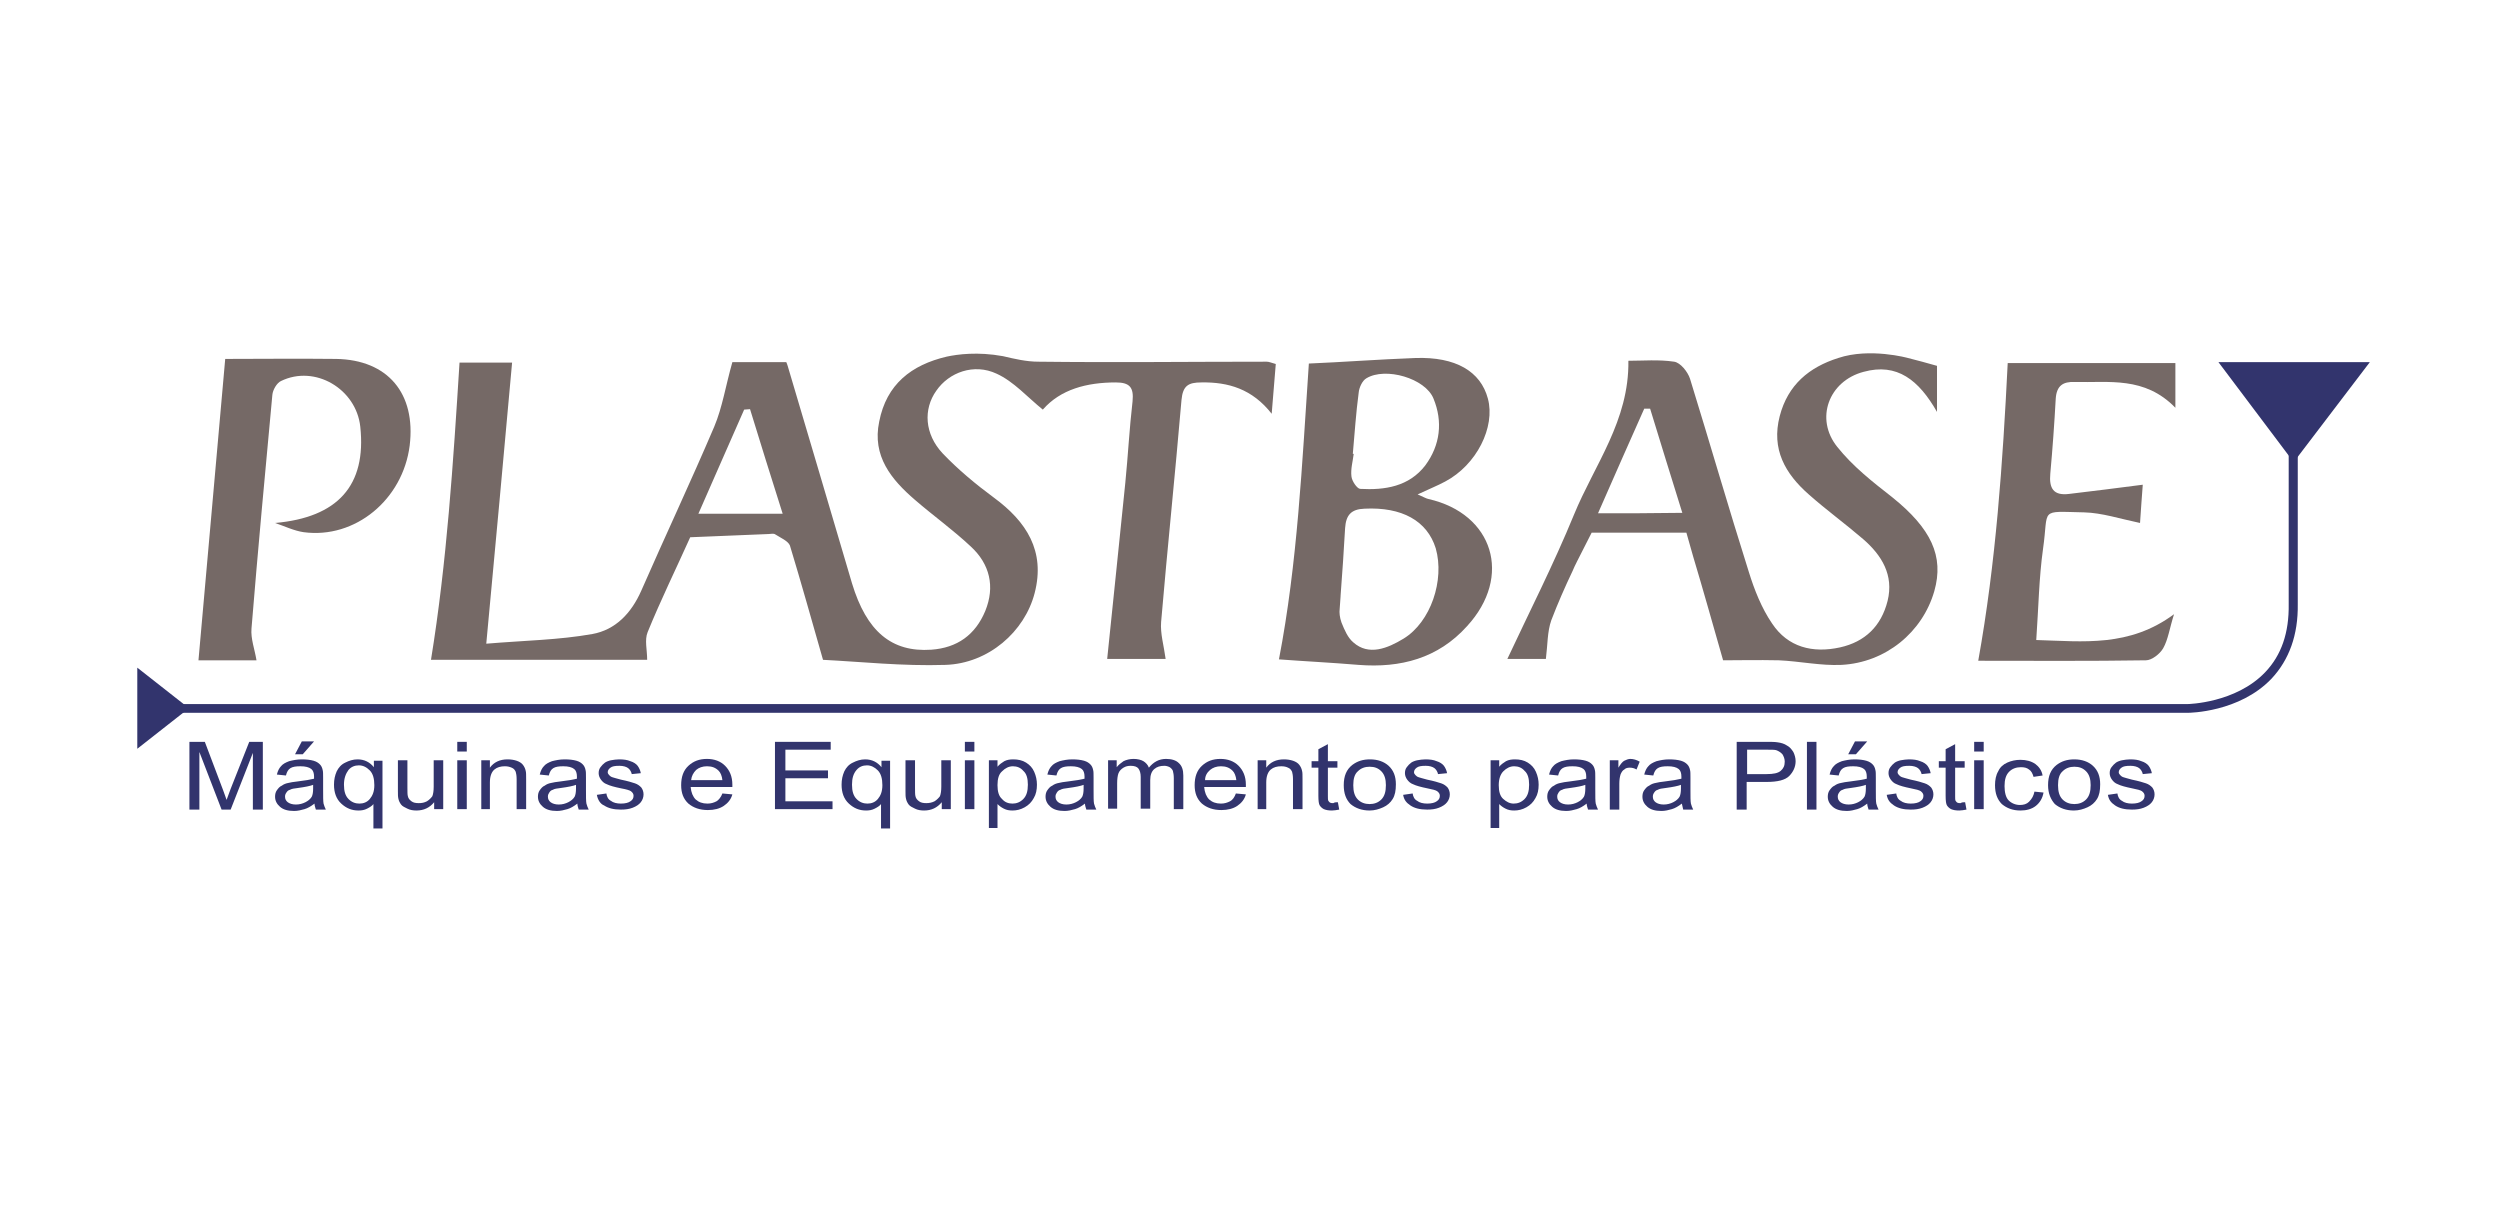 <svg width="142" height="70" viewBox="0 0 142 70" fill="none" xmlns="http://www.w3.org/2000/svg">
<path d="M15.624 29.705C19.176 29.391 20.824 27.585 20.464 24.235C20.232 22.088 17.889 20.701 15.959 21.643C15.727 21.748 15.495 22.141 15.47 22.429C15.058 26.852 14.646 31.275 14.285 35.699C14.234 36.274 14.466 36.876 14.569 37.505C13.359 37.505 12.149 37.505 11.273 37.505C11.762 31.903 12.277 26.302 12.792 20.387C14.671 20.387 16.885 20.361 19.099 20.387C22.034 20.439 23.63 22.35 23.27 25.308C22.883 28.37 20.18 30.621 17.246 30.228C16.705 30.15 16.165 29.888 15.624 29.705Z" fill="#756966"/>
<path d="M123.485 34.887C123.228 35.699 123.15 36.327 122.867 36.824C122.687 37.138 122.224 37.505 121.889 37.505C118.671 37.557 115.479 37.531 112.364 37.531C113.368 31.956 113.754 26.328 114.038 20.623C117.024 20.623 120.293 20.623 123.562 20.623C123.562 21.408 123.562 22.115 123.562 23.162C121.812 21.356 119.778 21.748 117.847 21.696C117.178 21.67 116.818 21.905 116.766 22.638C116.689 24.051 116.586 25.491 116.457 26.904C116.38 27.742 116.638 28.161 117.513 28.056C118.877 27.899 120.267 27.716 121.709 27.532C121.657 28.134 121.606 28.998 121.554 29.705C120.422 29.469 119.392 29.129 118.388 29.103C115.788 29.05 116.38 28.841 116.045 31.171C115.814 32.819 115.788 34.521 115.659 36.353C118.337 36.431 120.937 36.772 123.485 34.887Z" fill="#756966"/>
<path d="M107.474 28.239C106.367 27.375 105.234 26.486 104.359 25.386C103.072 23.79 103.87 21.643 105.852 21.12C107.757 20.597 108.992 21.591 110.022 23.397C110.022 22.298 110.022 21.486 110.022 20.78C109.456 20.623 108.915 20.466 108.375 20.335C108.375 20.335 106.212 19.733 104.41 20.335C102.763 20.858 101.553 21.853 101.089 23.633C100.6 25.517 101.398 26.904 102.737 28.082C103.741 28.972 104.822 29.757 105.826 30.621C106.882 31.537 107.577 32.663 107.216 34.128C106.856 35.568 105.929 36.458 104.513 36.772C102.969 37.112 101.553 36.772 100.652 35.411C100.06 34.547 99.648 33.5 99.339 32.505C98.181 28.841 97.125 25.177 95.993 21.513C95.864 21.12 95.452 20.597 95.091 20.544C94.216 20.413 93.315 20.492 92.492 20.492C92.543 23.894 90.561 26.407 89.402 29.234C88.244 32.06 86.854 34.782 85.618 37.426C86.236 37.426 87.111 37.426 87.806 37.426C87.909 36.615 87.883 35.882 88.115 35.227C88.476 34.285 88.888 33.343 89.325 32.427L89.428 32.191C89.48 32.087 89.531 31.982 89.582 31.877L90.406 30.255H95.787L96.173 31.616C96.739 33.5 97.28 35.437 97.872 37.505C98.67 37.505 99.854 37.478 101.038 37.505C102.222 37.557 103.406 37.819 104.59 37.766C107.113 37.635 109.198 35.908 109.868 33.578C110.434 31.589 109.688 30.019 107.474 28.239ZM90.767 29.155C91.693 27.035 92.543 25.125 93.392 23.214C93.495 23.214 93.624 23.214 93.727 23.214C94.319 25.151 94.911 27.061 95.555 29.129C93.856 29.155 92.388 29.155 90.767 29.155Z" fill="#756966"/>
<path d="M71.949 20.544C67.624 20.544 63.299 20.597 58.975 20.544C58.305 20.544 57.636 20.387 56.967 20.23C55.525 19.968 54.392 20.125 53.775 20.256C51.767 20.727 50.351 21.827 49.939 23.947C49.527 25.91 50.634 27.245 51.973 28.396C53.002 29.286 54.135 30.098 55.139 31.04C56.22 32.034 56.529 33.317 55.963 34.704C55.396 36.065 54.367 36.798 52.899 36.903C50.634 37.06 49.218 35.856 48.394 33.134C47.262 29.286 45.872 24.601 44.739 20.78C44.713 20.701 44.688 20.623 44.662 20.57H41.598C41.212 21.931 41.032 23.135 40.569 24.235C39.23 27.375 37.788 30.438 36.424 33.552C35.858 34.835 34.957 35.777 33.644 36.013C31.739 36.353 29.782 36.379 27.62 36.562C28.135 30.987 28.624 25.805 29.087 20.597C28.238 20.597 27.054 20.597 26.101 20.597C25.741 26.302 25.381 31.93 24.48 37.478C28.495 37.478 32.666 37.478 36.759 37.478C36.759 36.903 36.604 36.353 36.785 35.908C37.531 34.076 38.406 32.296 39.204 30.516C40.697 30.464 42.165 30.385 43.658 30.333C43.786 30.333 43.941 30.281 44.044 30.359C44.327 30.542 44.765 30.726 44.868 30.987C45.511 33.107 46.103 35.227 46.747 37.478C48.858 37.583 51.278 37.845 53.697 37.766C56.143 37.688 58.202 35.882 58.769 33.683C59.386 31.301 58.305 29.626 56.452 28.265C55.422 27.506 54.418 26.669 53.543 25.753C52.513 24.653 52.436 23.24 53.182 22.193C53.903 21.146 55.319 20.623 56.606 21.225C57.584 21.67 58.357 22.56 59.232 23.266C60.236 22.115 61.729 21.722 63.377 21.722C64.175 21.722 64.406 22.01 64.329 22.795C64.149 24.339 64.072 25.884 63.917 27.428C63.583 30.778 63.222 34.128 62.888 37.426C63.84 37.426 65.05 37.426 66.208 37.426C66.105 36.667 65.899 35.986 65.951 35.332C66.311 31.118 66.749 26.93 67.109 22.717C67.186 21.905 67.495 21.722 68.242 21.722C69.761 21.696 71.125 22.088 72.232 23.502C72.335 22.35 72.387 21.513 72.464 20.675C72.181 20.597 72.078 20.544 71.949 20.544ZM39.668 29.181C40.594 27.088 41.418 25.177 42.268 23.266C42.371 23.266 42.499 23.24 42.602 23.24C43.194 25.151 43.786 27.088 44.456 29.181C42.834 29.181 41.392 29.181 39.668 29.181Z" fill="#756966"/>
<path d="M81.139 28.344C81.01 28.318 80.881 28.239 80.521 28.082C81.19 27.768 81.653 27.585 82.091 27.349C83.867 26.407 84.948 24.261 84.511 22.638C84.099 21.094 82.683 20.256 80.392 20.335C78.307 20.413 76.222 20.57 74.343 20.649C73.956 26.355 73.699 31.982 72.644 37.452C74.034 37.557 75.604 37.635 77.174 37.766C79.543 37.95 81.679 37.4 83.327 35.568C85.927 32.741 84.82 29.181 81.139 28.344ZM76.84 25.779C76.943 24.627 77.02 23.45 77.174 22.298C77.2 22.01 77.38 21.617 77.612 21.486C78.693 20.832 80.958 21.486 81.422 22.638C81.962 23.947 81.808 25.282 80.958 26.433C80.032 27.637 78.667 27.847 77.251 27.768C77.071 27.742 76.788 27.323 76.762 27.061C76.711 26.643 76.84 26.198 76.891 25.779C76.865 25.779 76.865 25.779 76.84 25.779ZM79.723 36.274C78.822 36.824 77.741 37.269 76.865 36.484C76.556 36.222 76.376 35.803 76.196 35.358C76.093 35.07 76.067 34.782 76.093 34.599L76.145 33.866V33.84C76.248 32.558 76.325 31.275 76.402 29.993C76.454 29.26 76.737 28.92 77.509 28.893C79.62 28.789 81.061 29.574 81.55 31.144C82.065 32.95 81.267 35.332 79.723 36.274Z" fill="#756966"/>
<path d="M126.008 20.57H134.606L130.281 26.25L126.008 20.57Z" fill="#32346D"/>
<path d="M7.798 42.53V37.923L10.732 40.227L7.798 42.53Z" fill="#32346D"/>
<path d="M10.012 40.514V39.991H124.258C124.283 39.991 126.986 39.939 128.66 38.185C129.586 37.217 130.024 35.934 129.998 34.311V24.968H130.513V34.311C130.539 36.065 130.024 37.478 129.02 38.551C127.192 40.462 124.361 40.488 124.258 40.488H10.012V40.514Z" fill="#32346D"/>
<path d="M10.759 45.985V42.137H11.634L12.664 44.859C12.767 45.121 12.818 45.304 12.87 45.435C12.921 45.304 12.998 45.095 13.101 44.807L14.157 42.137H14.929V45.985H14.363V42.765L13.101 45.985H12.586L11.325 42.713V45.985H10.759Z" fill="#32346D"/>
<path d="M17.864 45.644C17.658 45.801 17.477 45.906 17.297 45.959C17.117 46.011 16.911 46.063 16.705 46.063C16.345 46.063 16.087 45.985 15.907 45.828C15.727 45.671 15.624 45.487 15.624 45.252C15.624 45.121 15.65 44.99 15.727 44.885C15.804 44.781 15.881 44.676 16.01 44.624C16.113 44.545 16.242 44.493 16.396 44.467C16.499 44.44 16.654 44.414 16.885 44.388C17.323 44.336 17.632 44.283 17.838 44.231C17.838 44.179 17.838 44.126 17.838 44.1C17.838 43.917 17.786 43.76 17.683 43.681C17.555 43.577 17.349 43.524 17.066 43.524C16.808 43.524 16.628 43.55 16.499 43.629C16.371 43.708 16.293 43.838 16.242 44.048L15.727 43.995C15.778 43.786 15.856 43.629 15.959 43.524C16.062 43.394 16.216 43.315 16.422 43.236C16.628 43.184 16.86 43.132 17.143 43.132C17.4 43.132 17.632 43.158 17.812 43.21C17.992 43.263 18.095 43.341 18.172 43.42C18.25 43.498 18.301 43.603 18.327 43.734C18.353 43.812 18.353 43.969 18.353 44.179V44.807C18.353 45.252 18.353 45.514 18.378 45.644C18.404 45.749 18.456 45.88 18.507 45.985H17.941C17.915 45.88 17.864 45.775 17.864 45.644ZM17.812 44.571C17.606 44.65 17.323 44.702 16.937 44.755C16.705 44.781 16.551 44.807 16.474 44.859C16.371 44.885 16.319 44.938 16.268 45.016C16.216 45.095 16.19 45.147 16.19 45.252C16.19 45.383 16.242 45.487 16.345 45.566C16.448 45.644 16.602 45.697 16.808 45.697C17.014 45.697 17.194 45.644 17.349 45.566C17.503 45.487 17.632 45.383 17.709 45.252C17.761 45.147 17.786 44.99 17.786 44.781V44.571H17.812ZM16.757 42.844L17.143 42.111H17.838L17.194 42.844H16.757Z" fill="#32346D"/>
<path d="M21.21 47.032V45.671C21.133 45.775 21.004 45.854 20.85 45.932C20.695 46.011 20.541 46.037 20.361 46.037C19.975 46.037 19.666 45.906 19.383 45.644C19.099 45.383 18.971 45.016 18.971 44.571C18.971 44.283 19.022 44.048 19.125 43.812C19.228 43.603 19.383 43.42 19.614 43.315C19.82 43.21 20.052 43.132 20.309 43.132C20.695 43.132 21.004 43.289 21.236 43.577V43.21H21.725V47.058H21.21V47.032ZM19.537 44.571C19.537 44.938 19.614 45.2 19.794 45.383C19.975 45.566 20.181 45.644 20.412 45.644C20.644 45.644 20.85 45.566 21.004 45.383C21.159 45.2 21.262 44.964 21.262 44.597C21.262 44.231 21.185 43.943 21.004 43.76C20.824 43.577 20.618 43.472 20.387 43.472C20.155 43.472 19.949 43.55 19.794 43.734C19.64 43.943 19.537 44.205 19.537 44.571Z" fill="#32346D"/>
<path d="M24.66 45.985V45.566C24.403 45.88 24.068 46.037 23.656 46.037C23.476 46.037 23.296 46.011 23.141 45.932C22.987 45.854 22.858 45.801 22.781 45.697C22.704 45.592 22.652 45.487 22.626 45.356C22.601 45.252 22.601 45.121 22.601 44.911V43.184H23.141V44.728C23.141 44.964 23.141 45.147 23.167 45.226C23.193 45.356 23.27 45.435 23.373 45.514C23.476 45.592 23.605 45.618 23.785 45.618C23.965 45.618 24.094 45.592 24.248 45.514C24.377 45.435 24.48 45.33 24.557 45.226C24.608 45.095 24.634 44.911 24.634 44.676V43.184H25.175V45.959H24.66V45.985Z" fill="#32346D"/>
<path d="M25.973 42.687V42.137H26.513V42.687H25.973ZM25.973 45.985V43.184H26.513V45.959H25.973V45.985Z" fill="#32346D"/>
<path d="M27.337 45.985V43.184H27.826V43.603C28.058 43.289 28.392 43.132 28.83 43.132C29.01 43.132 29.19 43.158 29.345 43.21C29.499 43.263 29.628 43.341 29.705 43.446C29.782 43.55 29.834 43.655 29.86 43.786C29.885 43.865 29.885 44.022 29.885 44.257V45.959H29.345V44.257C29.345 44.074 29.319 43.917 29.293 43.839C29.242 43.734 29.19 43.655 29.062 43.603C28.933 43.55 28.83 43.524 28.675 43.524C28.444 43.524 28.238 43.577 28.084 43.708C27.929 43.839 27.826 44.074 27.826 44.44V45.959H27.337V45.985Z" fill="#32346D"/>
<path d="M32.794 45.644C32.588 45.801 32.408 45.906 32.228 45.959C32.048 46.011 31.842 46.063 31.636 46.063C31.276 46.063 31.018 45.985 30.838 45.828C30.658 45.671 30.555 45.487 30.555 45.252C30.555 45.121 30.58 44.99 30.658 44.885C30.735 44.781 30.812 44.676 30.941 44.624C31.044 44.545 31.172 44.493 31.327 44.467C31.43 44.44 31.584 44.414 31.816 44.388C32.254 44.336 32.563 44.283 32.769 44.231C32.769 44.179 32.769 44.126 32.769 44.1C32.769 43.917 32.717 43.76 32.614 43.681C32.485 43.577 32.279 43.524 31.996 43.524C31.739 43.524 31.559 43.55 31.43 43.629C31.301 43.708 31.224 43.839 31.172 44.048L30.658 43.995C30.709 43.786 30.786 43.629 30.889 43.524C30.992 43.394 31.147 43.315 31.353 43.236C31.559 43.184 31.79 43.132 32.074 43.132C32.331 43.132 32.563 43.158 32.743 43.21C32.923 43.263 33.026 43.341 33.103 43.42C33.18 43.498 33.232 43.603 33.258 43.734C33.283 43.812 33.283 43.969 33.283 44.179V44.807C33.283 45.252 33.283 45.514 33.309 45.644C33.335 45.749 33.386 45.88 33.438 45.985H32.871C32.846 45.88 32.794 45.775 32.794 45.644ZM32.743 44.571C32.537 44.65 32.254 44.702 31.868 44.755C31.636 44.781 31.481 44.807 31.404 44.859C31.301 44.885 31.25 44.938 31.198 45.016C31.147 45.095 31.121 45.147 31.121 45.252C31.121 45.383 31.172 45.487 31.276 45.566C31.378 45.644 31.533 45.697 31.739 45.697C31.945 45.697 32.125 45.644 32.279 45.566C32.434 45.487 32.563 45.383 32.64 45.252C32.691 45.147 32.717 44.99 32.717 44.781V44.571H32.743Z" fill="#32346D"/>
<path d="M33.901 45.147L34.442 45.069C34.468 45.252 34.545 45.409 34.699 45.487C34.828 45.592 35.034 45.644 35.266 45.644C35.523 45.644 35.703 45.592 35.806 45.514C35.935 45.435 35.986 45.33 35.986 45.2C35.986 45.095 35.935 45.016 35.832 44.938C35.755 44.885 35.575 44.833 35.291 44.781C34.905 44.702 34.622 44.624 34.468 44.545C34.313 44.493 34.21 44.388 34.133 44.283C34.056 44.179 34.004 44.048 34.004 43.917C34.004 43.786 34.03 43.681 34.107 43.577C34.184 43.472 34.262 43.394 34.365 43.315C34.442 43.263 34.571 43.21 34.699 43.184C34.854 43.158 35.008 43.132 35.163 43.132C35.42 43.132 35.626 43.158 35.806 43.236C35.986 43.289 36.141 43.394 36.218 43.498C36.295 43.603 36.373 43.76 36.398 43.917L35.884 43.969C35.858 43.839 35.781 43.708 35.678 43.629C35.575 43.55 35.394 43.498 35.188 43.498C34.931 43.498 34.777 43.524 34.674 43.603C34.571 43.681 34.519 43.76 34.519 43.865C34.519 43.917 34.545 43.969 34.596 44.022C34.648 44.074 34.699 44.126 34.802 44.153C34.854 44.179 35.008 44.205 35.266 44.283C35.652 44.362 35.909 44.44 36.064 44.493C36.218 44.545 36.321 44.624 36.424 44.728C36.501 44.833 36.553 44.964 36.553 45.121C36.553 45.278 36.501 45.435 36.398 45.566C36.295 45.697 36.141 45.801 35.935 45.88C35.729 45.959 35.523 45.985 35.266 45.985C34.854 45.985 34.545 45.906 34.313 45.749C34.107 45.671 33.953 45.435 33.901 45.147Z" fill="#32346D"/>
<path d="M41.032 45.069L41.598 45.121C41.521 45.409 41.341 45.618 41.109 45.775C40.878 45.932 40.569 46.011 40.208 46.011C39.745 46.011 39.385 45.88 39.101 45.644C38.818 45.383 38.69 45.042 38.69 44.597C38.69 44.126 38.818 43.76 39.101 43.498C39.385 43.236 39.719 43.106 40.157 43.106C40.569 43.106 40.929 43.236 41.187 43.498C41.444 43.76 41.598 44.1 41.598 44.571C41.598 44.597 41.598 44.65 41.598 44.702H39.23C39.256 45.016 39.359 45.252 39.513 45.409C39.693 45.566 39.899 45.644 40.182 45.644C40.389 45.644 40.543 45.592 40.697 45.514C40.826 45.435 40.955 45.278 41.032 45.069ZM39.256 44.31H41.032C41.006 44.074 40.929 43.891 40.826 43.786C40.646 43.603 40.44 43.524 40.157 43.524C39.899 43.524 39.693 43.603 39.539 43.734C39.385 43.891 39.282 44.074 39.256 44.31Z" fill="#32346D"/>
<path d="M44.018 45.985V42.137H47.184V42.582H44.61V43.76H47.03V44.205H44.61V45.514H47.287V45.959H44.018V45.985Z" fill="#32346D"/>
<path d="M50.042 47.032V45.671C49.965 45.775 49.836 45.854 49.681 45.932C49.527 46.011 49.373 46.037 49.192 46.037C48.806 46.037 48.497 45.906 48.214 45.644C47.931 45.383 47.802 45.016 47.802 44.571C47.802 44.283 47.854 44.048 47.957 43.812C48.06 43.603 48.214 43.42 48.446 43.315C48.652 43.21 48.883 43.132 49.141 43.132C49.527 43.132 49.836 43.289 50.068 43.577V43.21H50.557V47.058H50.042V47.032ZM48.394 44.571C48.394 44.938 48.472 45.2 48.652 45.383C48.832 45.566 49.038 45.644 49.27 45.644C49.501 45.644 49.707 45.566 49.862 45.383C50.016 45.2 50.119 44.964 50.119 44.597C50.119 44.231 50.042 43.943 49.862 43.76C49.681 43.577 49.475 43.472 49.244 43.472C49.012 43.472 48.806 43.55 48.652 43.734C48.472 43.943 48.394 44.205 48.394 44.571Z" fill="#32346D"/>
<path d="M53.492 45.985V45.566C53.234 45.88 52.9 46.037 52.488 46.037C52.307 46.037 52.127 46.011 51.973 45.932C51.818 45.854 51.69 45.801 51.612 45.697C51.535 45.592 51.484 45.487 51.458 45.356C51.432 45.252 51.432 45.121 51.432 44.911V43.184H51.973V44.728C51.973 44.964 51.973 45.147 51.998 45.226C52.024 45.356 52.101 45.435 52.204 45.514C52.307 45.592 52.436 45.618 52.616 45.618C52.771 45.618 52.925 45.592 53.08 45.514C53.208 45.435 53.311 45.33 53.389 45.226C53.44 45.095 53.466 44.911 53.466 44.676V43.184H54.006V45.959H53.492V45.985Z" fill="#32346D"/>
<path d="M54.805 42.687V42.137H55.345V42.687H54.805ZM54.805 45.985V43.184H55.345V45.959H54.805V45.985Z" fill="#32346D"/>
<path d="M56.169 47.032V43.184H56.658V43.55C56.761 43.42 56.916 43.315 57.044 43.236C57.199 43.158 57.353 43.132 57.559 43.132C57.816 43.132 58.074 43.184 58.28 43.315C58.486 43.446 58.64 43.603 58.743 43.839C58.846 44.074 58.898 44.31 58.898 44.571C58.898 44.859 58.846 45.121 58.718 45.33C58.589 45.566 58.434 45.723 58.203 45.854C57.971 45.985 57.739 46.037 57.508 46.037C57.327 46.037 57.173 46.011 57.019 45.932C56.864 45.854 56.761 45.775 56.658 45.671V47.032H56.169ZM56.658 44.597C56.658 44.964 56.735 45.226 56.916 45.383C57.07 45.566 57.276 45.644 57.508 45.644C57.739 45.644 57.945 45.566 58.125 45.383C58.306 45.2 58.383 44.938 58.383 44.571C58.383 44.205 58.306 43.943 58.125 43.786C57.971 43.603 57.765 43.524 57.533 43.524C57.302 43.524 57.096 43.629 56.916 43.812C56.735 43.969 56.658 44.231 56.658 44.597Z" fill="#32346D"/>
<path d="M61.626 45.644C61.42 45.801 61.24 45.906 61.06 45.959C60.88 46.011 60.674 46.063 60.468 46.063C60.108 46.063 59.85 45.985 59.67 45.828C59.49 45.671 59.387 45.487 59.387 45.252C59.387 45.121 59.413 44.99 59.49 44.885C59.567 44.781 59.644 44.676 59.773 44.624C59.876 44.545 60.005 44.493 60.159 44.467C60.262 44.44 60.416 44.414 60.648 44.388C61.086 44.336 61.395 44.283 61.601 44.231C61.601 44.179 61.601 44.126 61.601 44.1C61.601 43.917 61.549 43.76 61.446 43.681C61.317 43.577 61.111 43.524 60.828 43.524C60.571 43.524 60.391 43.55 60.262 43.629C60.133 43.708 60.056 43.839 60.005 44.048L59.49 43.995C59.541 43.786 59.618 43.629 59.721 43.524C59.824 43.394 59.979 43.315 60.185 43.236C60.391 43.184 60.622 43.132 60.906 43.132C61.163 43.132 61.395 43.158 61.575 43.21C61.755 43.263 61.858 43.341 61.935 43.42C62.013 43.498 62.064 43.603 62.09 43.734C62.115 43.812 62.115 43.969 62.115 44.179V44.807C62.115 45.252 62.115 45.514 62.141 45.644C62.167 45.749 62.218 45.88 62.27 45.985H61.704C61.678 45.88 61.626 45.775 61.626 45.644ZM61.575 44.571C61.369 44.65 61.086 44.702 60.7 44.755C60.468 44.781 60.313 44.807 60.236 44.859C60.133 44.885 60.082 44.938 60.03 45.016C59.979 45.095 59.953 45.147 59.953 45.252C59.953 45.383 60.005 45.487 60.108 45.566C60.211 45.644 60.365 45.697 60.571 45.697C60.777 45.697 60.957 45.644 61.111 45.566C61.266 45.487 61.395 45.383 61.472 45.252C61.523 45.147 61.549 44.99 61.549 44.781V44.571H61.575Z" fill="#32346D"/>
<path d="M62.939 45.985V43.184H63.428V43.577C63.531 43.446 63.66 43.341 63.814 43.236C63.969 43.158 64.175 43.106 64.381 43.106C64.612 43.106 64.818 43.158 64.947 43.236C65.076 43.315 65.204 43.446 65.256 43.603C65.513 43.289 65.822 43.106 66.234 43.106C66.543 43.106 66.8 43.184 66.955 43.341C67.135 43.498 67.212 43.734 67.212 44.048V45.959H66.672V44.205C66.672 44.022 66.646 43.891 66.62 43.786C66.594 43.708 66.517 43.629 66.44 43.577C66.337 43.524 66.234 43.498 66.131 43.498C65.899 43.498 65.719 43.55 65.565 43.681C65.41 43.812 65.333 44.022 65.333 44.31V45.932H64.792V44.126C64.792 43.917 64.741 43.76 64.664 43.655C64.587 43.55 64.432 43.498 64.226 43.498C64.072 43.498 63.943 43.524 63.814 43.603C63.685 43.681 63.583 43.786 63.531 43.917C63.48 44.048 63.454 44.257 63.454 44.493V45.932H62.939V45.985Z" fill="#32346D"/>
<path d="M70.198 45.069L70.765 45.121C70.688 45.409 70.507 45.618 70.276 45.775C70.044 45.932 69.735 46.011 69.375 46.011C68.911 46.011 68.551 45.88 68.268 45.644C67.985 45.383 67.856 45.042 67.856 44.597C67.856 44.126 67.985 43.76 68.268 43.498C68.551 43.236 68.886 43.106 69.323 43.106C69.735 43.106 70.096 43.236 70.353 43.498C70.61 43.76 70.765 44.1 70.765 44.571C70.765 44.597 70.765 44.65 70.765 44.702H68.397C68.422 45.016 68.525 45.252 68.68 45.409C68.86 45.566 69.066 45.644 69.349 45.644C69.555 45.644 69.709 45.592 69.864 45.514C70.018 45.435 70.121 45.278 70.198 45.069ZM68.448 44.31H70.224C70.198 44.074 70.121 43.891 70.018 43.786C69.838 43.603 69.632 43.524 69.349 43.524C69.092 43.524 68.886 43.603 68.731 43.734C68.551 43.891 68.448 44.074 68.448 44.31Z" fill="#32346D"/>
<path d="M71.434 45.985V43.184H71.923V43.603C72.155 43.289 72.49 43.132 72.927 43.132C73.107 43.132 73.288 43.158 73.442 43.21C73.597 43.263 73.725 43.341 73.802 43.446C73.88 43.55 73.931 43.655 73.957 43.786C73.983 43.865 73.983 44.022 73.983 44.257V45.959H73.442V44.257C73.442 44.074 73.416 43.917 73.391 43.839C73.339 43.734 73.288 43.655 73.159 43.603C73.056 43.55 72.927 43.524 72.773 43.524C72.541 43.524 72.335 43.577 72.181 43.708C72.026 43.839 71.923 44.074 71.923 44.44V45.959H71.434V45.985Z" fill="#32346D"/>
<path d="M75.991 45.566L76.068 45.985C75.913 46.011 75.785 46.037 75.656 46.037C75.45 46.037 75.321 46.011 75.193 45.959C75.09 45.906 75.012 45.828 74.961 45.749C74.909 45.671 74.884 45.487 74.884 45.2V43.603H74.498V43.236H74.884V42.556L75.424 42.268V43.236H75.965V43.603H75.424V45.226C75.424 45.356 75.424 45.435 75.45 45.487C75.476 45.514 75.501 45.566 75.553 45.592C75.605 45.618 75.656 45.618 75.733 45.618C75.81 45.566 75.888 45.566 75.991 45.566Z" fill="#32346D"/>
<path d="M76.325 44.597C76.325 44.074 76.48 43.708 76.814 43.446C77.097 43.236 77.406 43.132 77.818 43.132C78.256 43.132 78.616 43.263 78.874 43.498C79.157 43.76 79.286 44.1 79.286 44.545C79.286 44.912 79.234 45.173 79.105 45.383C78.977 45.592 78.796 45.749 78.565 45.854C78.333 45.959 78.076 46.037 77.793 46.037C77.355 46.037 76.995 45.906 76.711 45.671C76.454 45.409 76.325 45.069 76.325 44.597ZM76.866 44.597C76.866 44.964 76.943 45.226 77.123 45.409C77.303 45.592 77.535 45.671 77.793 45.671C78.05 45.671 78.282 45.592 78.462 45.409C78.642 45.226 78.719 44.964 78.719 44.597C78.719 44.257 78.642 43.995 78.462 43.812C78.282 43.629 78.076 43.55 77.793 43.55C77.535 43.55 77.303 43.629 77.123 43.812C76.943 43.969 76.866 44.231 76.866 44.597Z" fill="#32346D"/>
<path d="M79.698 45.147L80.238 45.069C80.264 45.252 80.341 45.409 80.496 45.487C80.624 45.592 80.83 45.644 81.062 45.644C81.32 45.644 81.5 45.592 81.603 45.514C81.731 45.435 81.783 45.33 81.783 45.2C81.783 45.095 81.731 45.016 81.629 44.938C81.551 44.885 81.371 44.833 81.088 44.781C80.702 44.702 80.419 44.624 80.264 44.545C80.11 44.493 80.007 44.388 79.929 44.283C79.852 44.179 79.801 44.048 79.801 43.917C79.801 43.786 79.826 43.681 79.904 43.577C79.981 43.472 80.058 43.394 80.161 43.315C80.238 43.263 80.367 43.21 80.496 43.184C80.65 43.158 80.805 43.132 80.959 43.132C81.217 43.132 81.422 43.158 81.603 43.236C81.783 43.289 81.937 43.394 82.015 43.498C82.092 43.603 82.169 43.76 82.195 43.917L81.68 43.969C81.654 43.839 81.577 43.708 81.474 43.629C81.371 43.55 81.191 43.498 80.985 43.498C80.728 43.498 80.573 43.524 80.47 43.603C80.367 43.681 80.316 43.76 80.316 43.865C80.316 43.917 80.341 43.969 80.393 44.022C80.444 44.074 80.496 44.126 80.599 44.153C80.65 44.179 80.805 44.205 81.062 44.283C81.448 44.362 81.706 44.44 81.86 44.493C82.015 44.545 82.118 44.624 82.221 44.728C82.298 44.833 82.349 44.964 82.349 45.121C82.349 45.278 82.298 45.435 82.195 45.566C82.092 45.697 81.937 45.801 81.731 45.88C81.525 45.959 81.32 45.985 81.062 45.985C80.65 45.985 80.341 45.906 80.11 45.749C79.878 45.592 79.749 45.435 79.698 45.147Z" fill="#32346D"/>
<path d="M84.666 47.032V43.184H85.155V43.55C85.258 43.42 85.413 43.315 85.541 43.236C85.696 43.158 85.85 43.132 86.056 43.132C86.314 43.132 86.571 43.184 86.777 43.315C86.983 43.446 87.137 43.603 87.24 43.839C87.343 44.074 87.395 44.31 87.395 44.571C87.395 44.859 87.343 45.121 87.215 45.33C87.086 45.566 86.931 45.723 86.7 45.854C86.468 45.985 86.236 46.037 86.005 46.037C85.824 46.037 85.67 46.011 85.516 45.932C85.361 45.854 85.258 45.775 85.155 45.671V47.032H84.666ZM85.129 44.597C85.129 44.964 85.207 45.226 85.387 45.383C85.567 45.54 85.747 45.644 85.979 45.644C86.211 45.644 86.416 45.566 86.597 45.383C86.777 45.2 86.854 44.938 86.854 44.571C86.854 44.205 86.777 43.943 86.597 43.786C86.442 43.603 86.236 43.524 86.005 43.524C85.773 43.524 85.567 43.629 85.387 43.812C85.232 43.969 85.129 44.231 85.129 44.597Z" fill="#32346D"/>
<path d="M90.123 45.644C89.918 45.801 89.737 45.906 89.557 45.959C89.377 46.011 89.171 46.063 88.965 46.063C88.605 46.063 88.347 45.985 88.167 45.828C87.987 45.671 87.884 45.487 87.884 45.252C87.884 45.121 87.909 44.99 87.987 44.885C88.064 44.781 88.141 44.676 88.27 44.624C88.373 44.545 88.502 44.493 88.656 44.467C88.759 44.44 88.913 44.414 89.145 44.388C89.583 44.336 89.892 44.283 90.098 44.231C90.098 44.179 90.098 44.126 90.098 44.1C90.098 43.917 90.046 43.76 89.943 43.681C89.814 43.577 89.609 43.524 89.325 43.524C89.068 43.524 88.888 43.55 88.759 43.629C88.63 43.708 88.553 43.839 88.502 44.048L87.987 43.995C88.038 43.786 88.115 43.629 88.218 43.524C88.321 43.394 88.476 43.315 88.682 43.236C88.888 43.184 89.119 43.132 89.403 43.132C89.66 43.132 89.892 43.158 90.072 43.21C90.252 43.263 90.355 43.341 90.432 43.42C90.51 43.498 90.561 43.603 90.587 43.734C90.612 43.812 90.612 43.969 90.612 44.179V44.807C90.612 45.252 90.612 45.514 90.638 45.644C90.664 45.749 90.716 45.88 90.767 45.985H90.201C90.175 45.88 90.123 45.775 90.123 45.644ZM90.072 44.571C89.866 44.65 89.583 44.702 89.197 44.755C88.965 44.781 88.811 44.807 88.733 44.859C88.63 44.885 88.579 44.938 88.527 45.016C88.476 45.095 88.45 45.147 88.45 45.252C88.45 45.383 88.502 45.487 88.605 45.566C88.708 45.644 88.862 45.697 89.068 45.697C89.274 45.697 89.454 45.644 89.609 45.566C89.763 45.487 89.892 45.383 89.969 45.252C90.02 45.147 90.046 44.99 90.046 44.781V44.571H90.072Z" fill="#32346D"/>
<path d="M91.436 45.985V43.184H91.925V43.603C92.054 43.394 92.157 43.263 92.26 43.21C92.363 43.158 92.492 43.106 92.594 43.106C92.775 43.106 92.955 43.158 93.135 43.263L92.955 43.708C92.826 43.629 92.697 43.603 92.569 43.603C92.44 43.603 92.337 43.629 92.26 43.708C92.157 43.76 92.105 43.865 92.054 43.969C92.002 44.126 91.977 44.31 91.977 44.519V45.985H91.436Z" fill="#32346D"/>
<path d="M95.529 45.644C95.323 45.801 95.143 45.906 94.963 45.959C94.783 46.011 94.577 46.063 94.371 46.063C94.01 46.063 93.753 45.985 93.573 45.828C93.392 45.671 93.29 45.487 93.29 45.252C93.29 45.121 93.315 44.99 93.392 44.885C93.47 44.781 93.547 44.676 93.676 44.624C93.779 44.545 93.907 44.493 94.062 44.467C94.165 44.44 94.319 44.414 94.551 44.388C94.989 44.336 95.297 44.283 95.503 44.231C95.503 44.179 95.503 44.126 95.503 44.1C95.503 43.917 95.452 43.76 95.349 43.681C95.22 43.577 95.014 43.524 94.731 43.524C94.474 43.524 94.293 43.55 94.165 43.629C94.036 43.708 93.959 43.839 93.907 44.048L93.392 43.995C93.444 43.786 93.521 43.629 93.624 43.524C93.727 43.394 93.882 43.315 94.088 43.236C94.293 43.184 94.525 43.132 94.808 43.132C95.066 43.132 95.297 43.158 95.478 43.21C95.658 43.263 95.761 43.341 95.838 43.42C95.915 43.498 95.967 43.603 95.993 43.734C96.018 43.812 96.018 43.969 96.018 44.179V44.807C96.018 45.252 96.018 45.514 96.044 45.644C96.07 45.749 96.121 45.88 96.173 45.985H95.606C95.581 45.88 95.555 45.775 95.529 45.644ZM95.503 44.571C95.297 44.65 95.014 44.702 94.628 44.755C94.397 44.781 94.242 44.807 94.165 44.859C94.062 44.885 94.01 44.938 93.959 45.016C93.907 45.095 93.882 45.147 93.882 45.252C93.882 45.383 93.933 45.487 94.036 45.566C94.139 45.644 94.293 45.697 94.499 45.697C94.705 45.697 94.886 45.644 95.04 45.566C95.195 45.487 95.323 45.383 95.4 45.252C95.452 45.147 95.478 44.99 95.478 44.781V44.571H95.503Z" fill="#32346D"/>
<path d="M98.644 45.985V42.137H100.292C100.575 42.137 100.806 42.137 100.961 42.163C101.167 42.19 101.347 42.242 101.501 42.347C101.656 42.425 101.759 42.556 101.862 42.713C101.939 42.87 101.991 43.053 101.991 43.236C101.991 43.55 101.862 43.838 101.63 44.074C101.399 44.31 100.961 44.414 100.343 44.414H99.21V45.985H98.644ZM99.21 43.969H100.343C100.729 43.969 100.987 43.917 101.141 43.786C101.296 43.655 101.373 43.498 101.373 43.263C101.373 43.106 101.321 42.975 101.244 42.844C101.141 42.739 101.038 42.661 100.884 42.608C100.781 42.582 100.6 42.582 100.343 42.582H99.236V43.969H99.21Z" fill="#32346D"/>
<path d="M102.634 45.985V42.137H103.175V45.985H102.634Z" fill="#32346D"/>
<path d="M106.058 45.644C105.852 45.801 105.672 45.906 105.492 45.959C105.311 46.011 105.105 46.063 104.9 46.063C104.539 46.063 104.282 45.985 104.102 45.828C103.921 45.671 103.818 45.487 103.818 45.252C103.818 45.121 103.844 44.99 103.921 44.885C103.999 44.781 104.076 44.676 104.204 44.624C104.307 44.545 104.436 44.493 104.591 44.467C104.694 44.44 104.848 44.414 105.08 44.388C105.517 44.336 105.826 44.283 106.032 44.231C106.032 44.179 106.032 44.126 106.032 44.1C106.032 43.917 105.981 43.76 105.878 43.681C105.749 43.577 105.543 43.524 105.26 43.524C105.003 43.524 104.822 43.55 104.694 43.629C104.565 43.708 104.488 43.838 104.436 44.048L103.921 43.995C103.973 43.786 104.05 43.629 104.153 43.524C104.256 43.394 104.41 43.315 104.616 43.236C104.822 43.184 105.054 43.132 105.337 43.132C105.595 43.132 105.826 43.158 106.006 43.21C106.187 43.263 106.29 43.341 106.367 43.42C106.444 43.498 106.496 43.603 106.521 43.734C106.547 43.812 106.547 43.969 106.547 44.179V44.807C106.547 45.252 106.547 45.514 106.573 45.644C106.599 45.749 106.65 45.88 106.702 45.985H106.135C106.109 45.88 106.058 45.775 106.058 45.644ZM106.006 44.571C105.801 44.65 105.517 44.702 105.131 44.755C104.9 44.781 104.745 44.807 104.668 44.859C104.565 44.885 104.513 44.938 104.462 45.016C104.41 45.095 104.385 45.147 104.385 45.252C104.385 45.383 104.436 45.487 104.539 45.566C104.642 45.644 104.797 45.697 105.003 45.697C105.208 45.697 105.389 45.644 105.543 45.566C105.698 45.487 105.826 45.383 105.904 45.252C105.955 45.147 105.981 44.99 105.981 44.781V44.571H106.006ZM104.977 42.844L105.363 42.111H106.058L105.414 42.844H104.977Z" fill="#32346D"/>
<path d="M107.165 45.147L107.706 45.069C107.731 45.252 107.809 45.409 107.963 45.487C108.092 45.592 108.298 45.644 108.529 45.644C108.787 45.644 108.967 45.592 109.07 45.514C109.199 45.435 109.25 45.33 109.25 45.2C109.25 45.095 109.199 45.016 109.096 44.938C109.019 44.885 108.838 44.833 108.555 44.781C108.169 44.702 107.886 44.624 107.731 44.545C107.577 44.493 107.474 44.388 107.397 44.283C107.319 44.179 107.268 44.048 107.268 43.917C107.268 43.786 107.294 43.681 107.371 43.577C107.448 43.472 107.525 43.394 107.628 43.315C107.706 43.263 107.834 43.21 107.963 43.184C108.118 43.158 108.272 43.132 108.426 43.132C108.684 43.132 108.89 43.158 109.07 43.236C109.25 43.289 109.405 43.394 109.482 43.498C109.559 43.603 109.636 43.76 109.662 43.917L109.147 43.969C109.121 43.839 109.044 43.708 108.941 43.629C108.838 43.55 108.658 43.498 108.452 43.498C108.195 43.498 108.04 43.524 107.937 43.603C107.834 43.681 107.783 43.76 107.783 43.865C107.783 43.917 107.809 43.969 107.86 44.022C107.912 44.074 107.963 44.126 108.066 44.153C108.118 44.179 108.272 44.205 108.529 44.283C108.916 44.362 109.173 44.44 109.327 44.493C109.482 44.545 109.585 44.624 109.688 44.728C109.765 44.833 109.817 44.964 109.817 45.121C109.817 45.278 109.765 45.435 109.662 45.566C109.559 45.697 109.405 45.801 109.199 45.88C108.993 45.959 108.787 45.985 108.529 45.985C108.118 45.985 107.809 45.906 107.577 45.749C107.345 45.592 107.217 45.435 107.165 45.147Z" fill="#32346D"/>
<path d="M111.619 45.566L111.696 45.985C111.541 46.011 111.413 46.037 111.284 46.037C111.078 46.037 110.949 46.011 110.821 45.959C110.718 45.906 110.64 45.828 110.589 45.749C110.537 45.671 110.512 45.487 110.512 45.2V43.603H110.125V43.236H110.512V42.556L111.052 42.268V43.236H111.593V43.603H111.052V45.226C111.052 45.356 111.052 45.435 111.078 45.487C111.104 45.514 111.129 45.566 111.181 45.592C111.232 45.618 111.284 45.618 111.361 45.618C111.438 45.566 111.516 45.566 111.619 45.566Z" fill="#32346D"/>
<path d="M112.133 42.687V42.137H112.674V42.687H112.133ZM112.133 45.985V43.184H112.674V45.959H112.133V45.985Z" fill="#32346D"/>
<path d="M115.557 44.964L116.072 45.016C116.02 45.33 115.866 45.592 115.634 45.775C115.403 45.959 115.094 46.037 114.759 46.037C114.321 46.037 113.987 45.906 113.704 45.671C113.446 45.409 113.317 45.069 113.317 44.597C113.317 44.31 113.369 44.022 113.498 43.812C113.601 43.577 113.781 43.42 114.012 43.315C114.244 43.21 114.502 43.158 114.759 43.158C115.094 43.158 115.377 43.236 115.608 43.394C115.814 43.55 115.969 43.76 116.02 44.048L115.506 44.126C115.454 43.943 115.377 43.786 115.248 43.708C115.119 43.603 114.965 43.577 114.785 43.577C114.527 43.577 114.296 43.655 114.115 43.838C113.935 44.022 113.858 44.283 113.858 44.65C113.858 45.016 113.935 45.304 114.09 45.461C114.244 45.618 114.476 45.723 114.733 45.723C114.939 45.723 115.119 45.671 115.248 45.54C115.428 45.356 115.506 45.2 115.557 44.964Z" fill="#32346D"/>
<path d="M116.33 44.597C116.33 44.074 116.484 43.708 116.819 43.446C117.102 43.236 117.411 43.132 117.823 43.132C118.26 43.132 118.621 43.263 118.878 43.498C119.161 43.76 119.29 44.1 119.29 44.545C119.29 44.912 119.239 45.173 119.11 45.383C118.981 45.592 118.801 45.749 118.569 45.854C118.338 45.959 118.08 46.037 117.797 46.037C117.359 46.037 116.999 45.906 116.716 45.671C116.484 45.409 116.33 45.069 116.33 44.597ZM116.896 44.597C116.896 44.964 116.973 45.226 117.153 45.409C117.334 45.592 117.565 45.671 117.823 45.671C118.08 45.671 118.312 45.592 118.492 45.409C118.672 45.226 118.749 44.964 118.749 44.597C118.749 44.257 118.672 43.995 118.492 43.812C118.312 43.629 118.106 43.55 117.823 43.55C117.565 43.55 117.334 43.629 117.153 43.812C116.973 43.969 116.896 44.231 116.896 44.597Z" fill="#32346D"/>
<path d="M119.728 45.147L120.268 45.069C120.294 45.252 120.371 45.409 120.526 45.487C120.654 45.592 120.86 45.644 121.092 45.644C121.349 45.644 121.53 45.592 121.632 45.514C121.761 45.435 121.813 45.33 121.813 45.2C121.813 45.095 121.761 45.016 121.658 44.938C121.581 44.885 121.401 44.833 121.118 44.781C120.732 44.702 120.448 44.624 120.294 44.545C120.139 44.493 120.036 44.388 119.959 44.283C119.882 44.179 119.831 44.048 119.831 43.917C119.831 43.786 119.856 43.681 119.933 43.577C120.011 43.472 120.088 43.394 120.191 43.315C120.268 43.263 120.397 43.21 120.526 43.184C120.68 43.158 120.834 43.132 120.989 43.132C121.246 43.132 121.452 43.158 121.632 43.236C121.813 43.289 121.967 43.394 122.044 43.498C122.122 43.603 122.199 43.76 122.225 43.917L121.71 43.969C121.684 43.839 121.607 43.708 121.504 43.629C121.401 43.55 121.221 43.498 121.015 43.498C120.757 43.498 120.603 43.524 120.5 43.603C120.397 43.681 120.345 43.76 120.345 43.865C120.345 43.917 120.371 43.969 120.423 44.022C120.474 44.074 120.526 44.126 120.629 44.153C120.68 44.179 120.834 44.205 121.092 44.283C121.478 44.362 121.735 44.44 121.89 44.493C122.044 44.545 122.147 44.624 122.25 44.728C122.328 44.833 122.379 44.964 122.379 45.121C122.379 45.278 122.328 45.435 122.225 45.566C122.122 45.697 121.967 45.801 121.761 45.88C121.555 45.959 121.349 45.985 121.092 45.985C120.68 45.985 120.371 45.906 120.139 45.749C119.908 45.592 119.779 45.435 119.728 45.147Z" fill="#32346D"/>
</svg>
